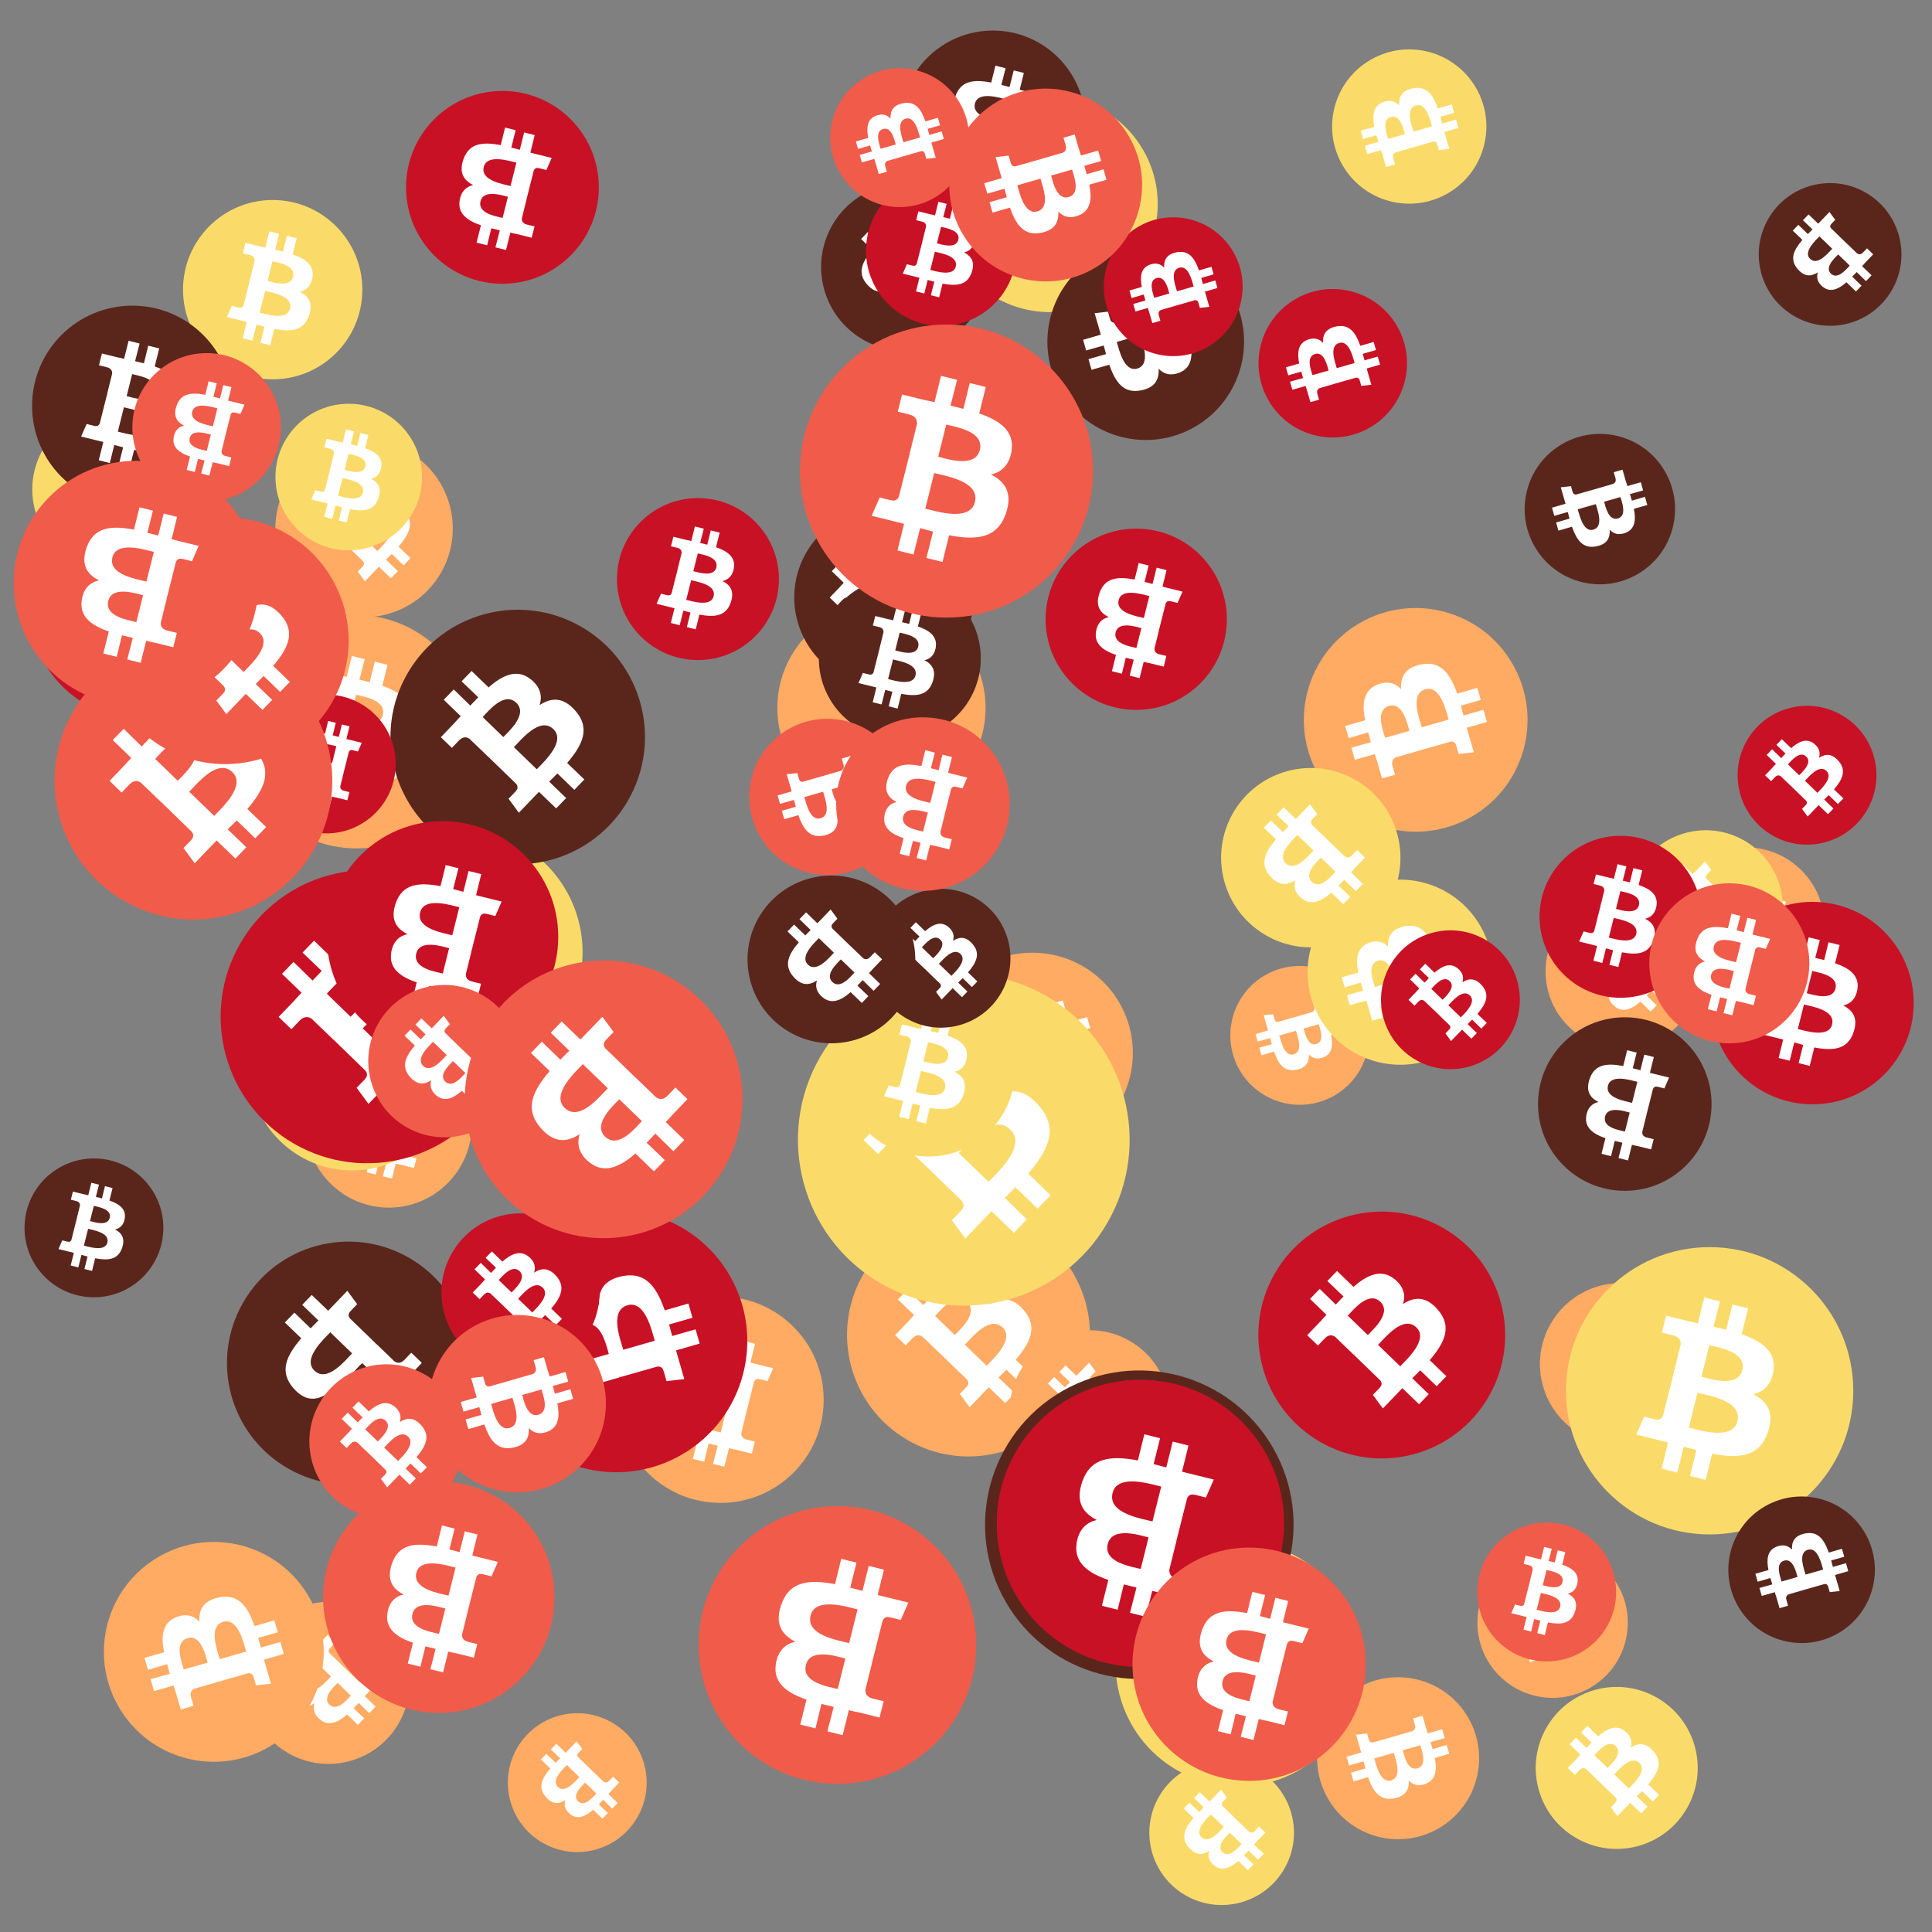 <svg viewBox="0 0 1024 1024"  xmlns="http://www.w3.org/2000/svg">
<rect x="0" y="0" width="1024" height="1024" fill="#808080" stroke="none"/>
<defs>
 <g id="asset1506" desc="Material Icons (Apache 2.0)/Logos/Bitcoin Logo">
  <path d="M738 439 c10 -68 -42 -105 -113 -129 l23 -92 -56 -14 -22 90 c-15 -4 -30 -7 -45 -11 l23 -90 -56 -14 -23 92 c-12 -3 -24 -6 -36 -8 l0 0 -77 -19 -15 60 c0 0 42 10 41 10 23 6 27 21 26 33 l-26 105 c2 0 4 1 6 2 -2 0 -4 -1 -6 -1 l-37 147 c-3 7 -10 17 -26 13 1 1 -41 -10 -41 -10 l-28 64 73 18 c14 3 27 7 40 10 l-23 93 56 14 23 -92 c15 4 30 8 45 12 l-23 92 56 14 23 -93 c96 18 168 11 198 -76 24 -70 -1 -110 -52 -136 37 -8 64 -33 72 -82 l0 0 zm-128 180 c-17 70 -135 32 -173 23 l31 -124 c38 10 160 28 142 101 zm17 -181 c-16 63 -114 31 -145 23 l28 -112 c32 8 134 23 117 89 l0 0 z" />
 </g>
<g id="asset1506_coin"><circle cx="511" cy="511" r="511" /><use href="#asset1506" fill="#FFF"/></g><g id="bitcoinArt72">
<use href="#asset1506_coin" fill="#FFAB63" transform="translate(691,322) scale(0.116, 0.116) rotate(3120, 512, 512)" />
<use href="#asset1506_coin" fill="#FFAB63" transform="translate(449,643) scale(0.126, 0.126) rotate(300, 512, 512)" />
<use href="#asset1506_coin" fill="#FFAB63" transform="translate(162,552) scale(0.086, 0.086) rotate(180, 512, 512)" />
<use href="#asset1506_coin" fill="#FFAB63" transform="translate(884,449) scale(0.081, 0.081) rotate(180, 512, 512)" />
<use href="#asset1506_coin" fill="#FFAB63" transform="translate(131,849) scale(0.084, 0.084) rotate(2280, 512, 512)" />
<use href="#asset1506_coin" fill="#FFAB63" transform="translate(269,908) scale(0.072, 0.072) rotate(120, 512, 512)" />
<use href="#asset1506_coin" fill="#FFAB63" transform="translate(816,680) scale(0.084, 0.084) rotate(120, 512, 512)" />
<use href="#asset1506_coin" fill="#FFAB63" transform="translate(535,705) scale(0.083, 0.083) rotate(2640, 512, 512)" />
<use href="#asset1506_coin" fill="#FFAB63" transform="translate(698,889) scale(0.084, 0.084) rotate(60, 512, 512)" />
<use href="#asset1506_coin" fill="#FFAB63" transform="translate(146,233) scale(0.092, 0.092) rotate(2820, 512, 512)" />
<use href="#asset1506_coin" fill="#FFAB63" transform="translate(55,817) scale(0.114, 0.114) rotate(1680, 512, 512)" />
<use href="#asset1506_coin" fill="#FFAB63" transform="translate(652,512) scale(0.072, 0.072) rotate(1860, 512, 512)" />
<use href="#asset1506_coin" fill="#FFAB63" transform="translate(494,505) scale(0.104, 0.104) rotate(780, 512, 512)" />
<use href="#asset1506_coin" fill="#FFAB63" transform="translate(412,320) scale(0.108, 0.108) rotate(1440, 512, 512)" />
<use href="#asset1506_coin" fill="#FFAB63" transform="translate(327,687) scale(0.107, 0.107) rotate(1260, 512, 512)" />
<use href="#asset1506_coin" fill="#FFAB63" transform="translate(783,820) scale(0.078, 0.078) rotate(600, 512, 512)" />
<use href="#asset1506_coin" fill="#FFAB63" transform="translate(819,474) scale(0.080, 0.080) rotate(3000, 512, 512)" />
<use href="#asset1506_coin" fill="#FFAB63" transform="translate(127,326) scale(0.121, 0.121) rotate(2160, 512, 512)" />
<use href="#asset1506_coin" fill="#FADB6A" transform="translate(178,439) scale(0.128, 0.128) rotate(1380, 512, 512)" />
<use href="#asset1506_coin" fill="#FADB6A" transform="translate(863,440) scale(0.080, 0.080) rotate(120, 512, 512)" />
<use href="#asset1506_coin" fill="#FADB6A" transform="translate(591,817) scale(0.127, 0.127) rotate(840, 512, 512)" />
<use href="#asset1506_coin" fill="#FADB6A" transform="translate(814,894) scale(0.084, 0.084) rotate(300, 512, 512)" />
<use href="#asset1506_coin" fill="#FADB6A" transform="translate(146,214) scale(0.076, 0.076) rotate(3240, 512, 512)" />
<use href="#asset1506_coin" fill="#FADB6A" transform="translate(693,466) scale(0.096, 0.096) rotate(3120, 512, 512)" />
<use href="#asset1506_coin" fill="#FADB6A" transform="translate(132,511) scale(0.107, 0.107) rotate(2160, 512, 512)" />
<use href="#asset1506_coin" fill="#FADB6A" transform="translate(647,407) scale(0.093, 0.093) rotate(1560, 512, 512)" />
<use href="#asset1506_coin" fill="#FADB6A" transform="translate(609,933) scale(0.075, 0.075) rotate(3360, 512, 512)" />
<use href="#asset1506_coin" fill="#FADB6A" transform="translate(97,106) scale(0.093, 0.093) rotate(2520, 512, 512)" />
<use href="#asset1506_coin" fill="#FADB6A" transform="translate(423,516) scale(0.172, 0.172) rotate(3540, 512, 512)" />
<use href="#asset1506_coin" fill="#FADB6A" transform="translate(67,274) scale(0.094, 0.094) rotate(600, 512, 512)" />
<use href="#asset1506_coin" fill="#FADB6A" transform="translate(499,51) scale(0.112, 0.112) rotate(1860, 512, 512)" />
<use href="#asset1506_coin" fill="#FADB6A" transform="translate(830,661) scale(0.149, 0.149) rotate(2520, 512, 512)" />
<use href="#asset1506_coin" fill="#FADB6A" transform="translate(446,521) scale(0.090, 0.090) rotate(2160, 512, 512)" />
<use href="#asset1506_coin" fill="#FADB6A" transform="translate(706,26) scale(0.080, 0.080) rotate(2760, 512, 512)" />
<use href="#asset1506_coin" fill="#FADB6A" transform="translate(17,217) scale(0.083, 0.083) rotate(60, 512, 512)" />
<use href="#asset1506_coin" fill="#FADB6A" transform="translate(538,770) scale(0.112, 0.112) rotate(3420, 512, 512)" />
<use href="#asset1506_coin" fill="#5A261B" transform="translate(435,97) scale(0.087, 0.087) rotate(1920, 512, 512)" />
<use href="#asset1506_coin" fill="#5A261B" transform="translate(223,670) scale(0.079, 0.079) rotate(1020, 512, 512)" />
<use href="#asset1506_coin" fill="#5A261B" transform="translate(815,539) scale(0.090, 0.090) rotate(1620, 512, 512)" />
<use href="#asset1506_coin" fill="#5A261B" transform="translate(303,681) scale(0.072, 0.072) rotate(2820, 512, 512)" />
<use href="#asset1506_coin" fill="#5A261B" transform="translate(421,269) scale(0.093, 0.093) rotate(3540, 512, 512)" />
<use href="#asset1506_coin" fill="#5A261B" transform="translate(916,793) scale(0.076, 0.076) rotate(3480, 512, 512)" />
<use href="#asset1506_coin" fill="#5A261B" transform="translate(207,323) scale(0.132, 0.132) rotate(2100, 512, 512)" />
<use href="#asset1506_coin" fill="#5A261B" transform="translate(462,471) scale(0.072, 0.072) rotate(1020, 512, 512)" />
<use href="#asset1506_coin" fill="#5A261B" transform="translate(13,614) scale(0.072, 0.072) rotate(720, 512, 512)" />
<use href="#asset1506_coin" fill="#5A261B" transform="translate(477,16) scale(0.096, 0.096) rotate(1260, 512, 512)" />
<use href="#asset1506_coin" fill="#5A261B" transform="translate(808,230) scale(0.078, 0.078) rotate(60, 512, 512)" />
<use href="#asset1506_coin" fill="#5A261B" transform="translate(434,306) scale(0.084, 0.084) rotate(360, 512, 512)" />
<use href="#asset1506_coin" fill="#5A261B" transform="translate(17,162) scale(0.104, 0.104) rotate(1080, 512, 512)" />
<use href="#asset1506_coin" fill="#5A261B" transform="translate(555,129) scale(0.102, 0.102) rotate(2580, 512, 512)" />
<use href="#asset1506_coin" fill="#5A261B" transform="translate(522,726) scale(0.160, 0.160) rotate(3480, 512, 512)" />
<use href="#asset1506_coin" fill="#5A261B" transform="translate(932,97) scale(0.074, 0.074) rotate(1200, 512, 512)" />
<use href="#asset1506_coin" fill="#5A261B" transform="translate(396,464) scale(0.087, 0.087) rotate(840, 512, 512)" />
<use href="#asset1506_coin" fill="#5A261B" transform="translate(120,658) scale(0.126, 0.126) rotate(2280, 512, 512)" />
<use href="#asset1506_coin" fill="#C81125" transform="translate(117,461) scale(0.152, 0.152) rotate(2820, 512, 512)" />
<use href="#asset1506_coin" fill="#C81125" transform="translate(816,443) scale(0.084, 0.084) rotate(360, 512, 512)" />
<use href="#asset1506_coin" fill="#C81125" transform="translate(667,153) scale(0.077, 0.077) rotate(1680, 512, 512)" />
<use href="#asset1506_coin" fill="#C81125" transform="translate(554,280) scale(0.094, 0.094) rotate(180, 512, 512)" />
<use href="#asset1506_coin" fill="#C81125" transform="translate(528,731) scale(0.149, 0.149) rotate(3420, 512, 512)" />
<use href="#asset1506_coin" fill="#C81125" transform="translate(257,641) scale(0.136, 0.136) rotate(2400, 512, 512)" />
<use href="#asset1506_coin" fill="#C81125" transform="translate(667,642) scale(0.128, 0.128) rotate(2820, 512, 512)" />
<use href="#asset1506_coin" fill="#C81125" transform="translate(173,435) scale(0.120, 0.120) rotate(2340, 512, 512)" />
<use href="#asset1506_coin" fill="#C81125" transform="translate(234,643) scale(0.082, 0.082) rotate(1020, 512, 512)" />
<use href="#asset1506_coin" fill="#C81125" transform="translate(921,374) scale(0.072, 0.072) rotate(2460, 512, 512)" />
<use href="#asset1506_coin" fill="#C81125" transform="translate(215,48) scale(0.100, 0.100) rotate(2340, 512, 512)" />
<use href="#asset1506_coin" fill="#C81125" transform="translate(136,368) scale(0.072, 0.072) rotate(180, 512, 512)" />
<use href="#asset1506_coin" fill="#C81125" transform="translate(585,115) scale(0.072, 0.072) rotate(2760, 512, 512)" />
<use href="#asset1506_coin" fill="#C81125" transform="translate(732,493) scale(0.072, 0.072) rotate(3540, 512, 512)" />
<use href="#asset1506_coin" fill="#C81125" transform="translate(907,478) scale(0.105, 0.105) rotate(360, 512, 512)" />
<use href="#asset1506_coin" fill="#C81125" transform="translate(327,264) scale(0.084, 0.084) rotate(1440, 512, 512)" />
<use href="#asset1506_coin" fill="#C81125" transform="translate(16,266) scale(0.112, 0.112) rotate(1920, 512, 512)" />
<use href="#asset1506_coin" fill="#C81125" transform="translate(459,93) scale(0.078, 0.078) rotate(360, 512, 512)" />
<use href="#asset1506_coin" fill="#F15B4A" transform="translate(503,47) scale(0.100, 0.100) rotate(420, 512, 512)" />
<use href="#asset1506_coin" fill="#F15B4A" transform="translate(29,340) scale(0.144, 0.144) rotate(2100, 512, 512)" />
<use href="#asset1506_coin" fill="#F15B4A" transform="translate(397,381) scale(0.081, 0.081) rotate(780, 512, 512)" />
<use href="#asset1506_coin" fill="#F15B4A" transform="translate(171,785) scale(0.120, 0.120) rotate(2700, 512, 512)" />
<use href="#asset1506_coin" fill="#F15B4A" transform="translate(370,798) scale(0.144, 0.144) rotate(3060, 512, 512)" />
<use href="#asset1506_coin" fill="#F15B4A" transform="translate(54,274) scale(0.128, 0.128) rotate(1740, 512, 512)" />
<use href="#asset1506_coin" fill="#F15B4A" transform="translate(70,187) scale(0.077, 0.077) rotate(1620, 512, 512)" />
<use href="#asset1506_coin" fill="#F15B4A" transform="translate(874,468) scale(0.083, 0.083) rotate(2700, 512, 512)" />
<use href="#asset1506_coin" fill="#F15B4A" transform="translate(440,36) scale(0.072, 0.072) rotate(2400, 512, 512)" />
<use href="#asset1506_coin" fill="#F15B4A" transform="translate(443,380) scale(0.090, 0.090) rotate(3060, 512, 512)" />
<use href="#asset1506_coin" fill="#F15B4A" transform="translate(600,820) scale(0.121, 0.121) rotate(2700, 512, 512)" />
<use href="#asset1506_coin" fill="#F15B4A" transform="translate(195,522) scale(0.079, 0.079) rotate(3000, 512, 512)" />
<use href="#asset1506_coin" fill="#F15B4A" transform="translate(227,697) scale(0.092, 0.092) rotate(1860, 512, 512)" />
<use href="#asset1506_coin" fill="#F15B4A" transform="translate(164,723) scale(0.080, 0.080) rotate(1740, 512, 512)" />
<use href="#asset1506_coin" fill="#F15B4A" transform="translate(783,807) scale(0.072, 0.072) rotate(3240, 512, 512)" />
<use href="#asset1506_coin" fill="#F15B4A" transform="translate(7,244) scale(0.127, 0.127) rotate(3060, 512, 512)" />
<use href="#asset1506_coin" fill="#F15B4A" transform="translate(424,172) scale(0.152, 0.152) rotate(2520, 512, 512)" />
<use href="#asset1506_coin" fill="#F15B4A" transform="translate(246,509) scale(0.144, 0.144) rotate(2280, 512, 512)" />
</g>
</defs>
<use href="#bitcoinArt72" />
</svg>
